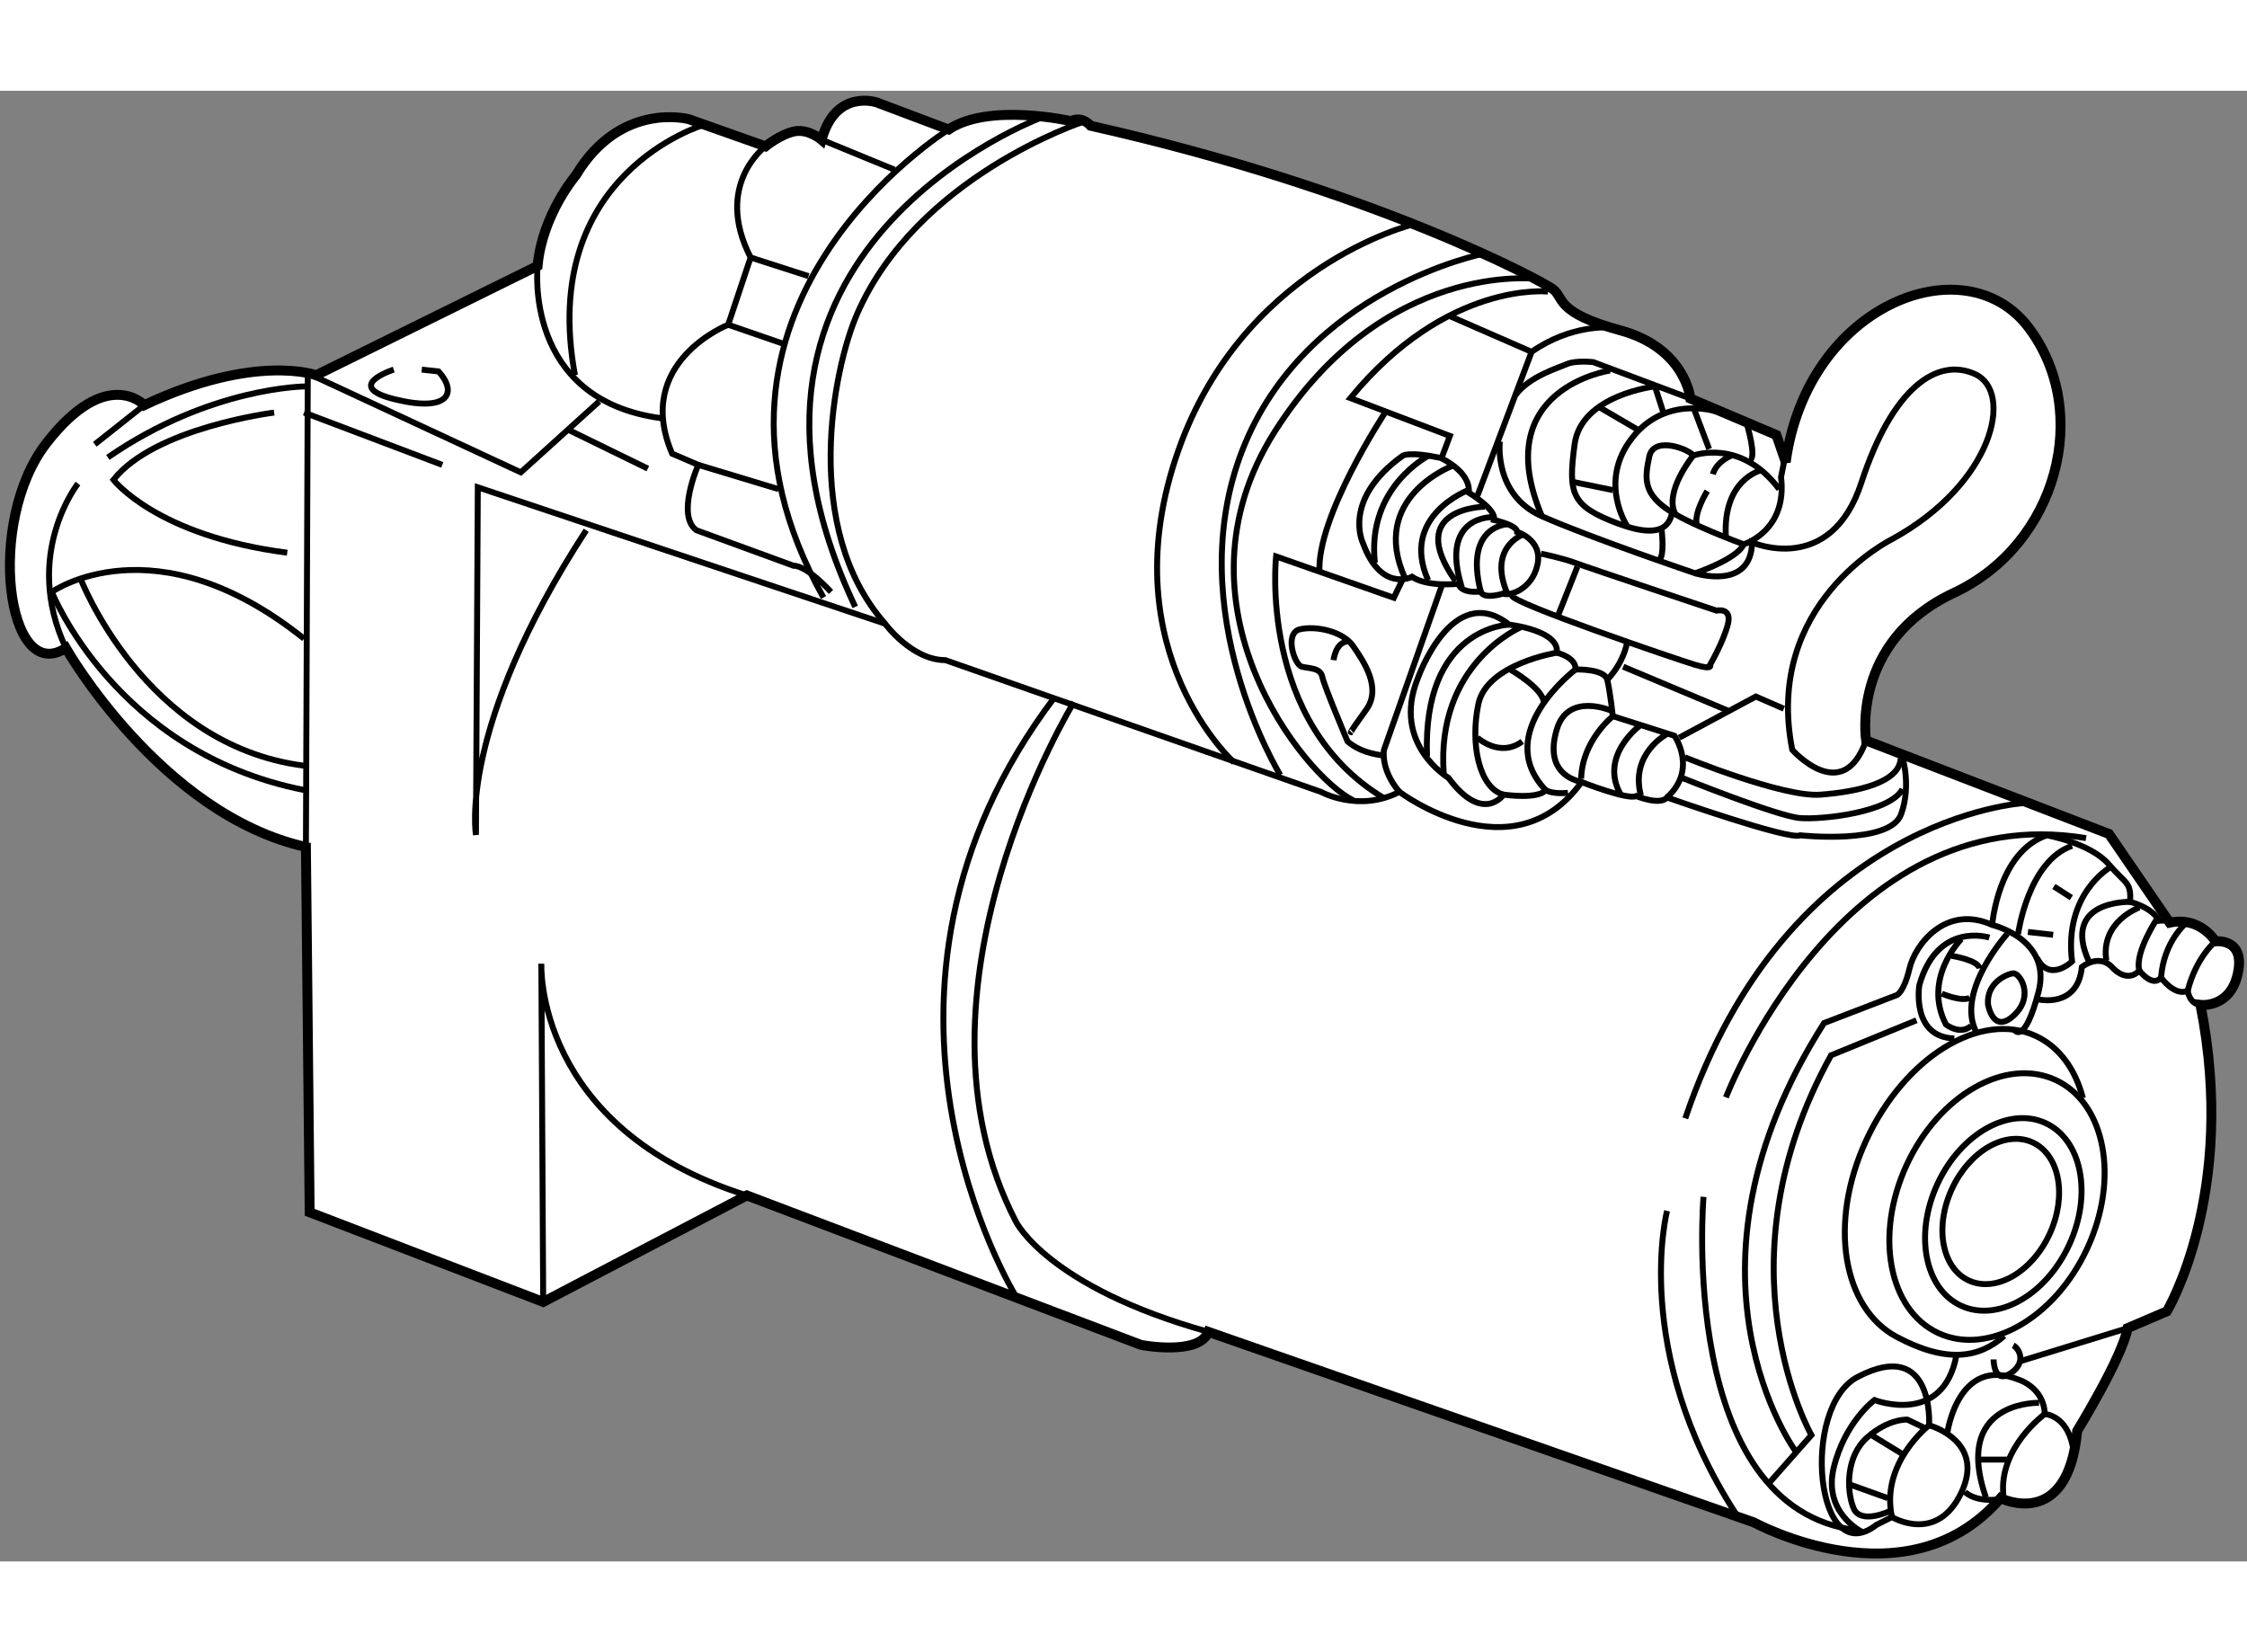 <?xml version="1.0" encoding="utf-8"?>
<!-- Generator: Adobe Illustrator 15.1.0, SVG Export Plug-In . SVG Version: 6.00 Build 0)  -->
<!DOCTYPE svg PUBLIC "-//W3C//DTD SVG 1.1//EN" "http://www.w3.org/Graphics/SVG/1.1/DTD/svg11.dtd">
<svg version="1.1" xmlns="http://www.w3.org/2000/svg" xmlns:xlink="http://www.w3.org/1999/xlink" x="0px" y="0px" width="244.8px"
	 height="180px" viewBox="72.214 50.925 113.59 74.344" enable-background="new 0 0 244.8 180" xml:space="preserve">
	
<rect x="72.214" y="50.925" width="113.59" height="74.344" fill="#808080" stroke="none"/>
	
<g><path fill="#FFFFFF" stroke="#000000" stroke-width="0.5" d="M99.674,112.151l10.295-5.384l19.93,7.557c0,0,2.928,0.565,3.4-0.661
			l27.58,9.633c0,0,7.745,4.252,12.468-1.227c0,0,3.4,1.7,3.873-3.4c0,0,2.267-3.683,2.55-5.195l1.983-0.849
			c0,0,3.59-5.953,1.7-15.491c0,0,1.513,0.188,1.89-1.606s-1.133-1.605-1.133-1.605s-0.757-1.275-2.314-0.945l-3.07-4.486
			l-12.278-4.722c0,0-0.803-5.006,4.438-7.462c5.242-2.456,6.992-9.163,3.779-13.413c-3.212-4.25-11.194-1.181-12.279,6.8
			l-0.473-1.369l-4.345-1.842c0,0-0.237-2.55-3.542-3.448c-3.305-0.897-2.834-1.652-3.401-2.078
			c-0.565-0.425-9.113-5.054-23.376-8.265c0,0-0.425-0.519-0.992-0.235c0,0-4.156-0.944-6.187,0.424l-3.636-1.369
			c0,0-2.078-0.709-2.787,1.889c0,0-0.661-0.567-1.37-0.425c-0.708,0.142-1.464,0.756-1.464,0.756l-3.872-1.37
			c0,0-3.448-0.945-5.715,2.834c0,0-1.699,1.983-1.936,4.581l-11.192,5.525c0,0-3.071-1.133-8.69,1.512c0,0-1.889-2.031-4.958,1.937
			s-1.983,12.279,0.992,10.342c0,0,4.77,8.405,12.137,10.059l0.189,18.466L99.674,112.151z"></path><path fill="none" stroke="#000000" stroke-width="0.3" d="M174.552,86.932c0,0-11.972,0.638-17.144,15.939"></path><path fill="none" stroke="#000000" stroke-width="0.3" d="M159.463,101.809c0,0,5.809-15.159,18.206-13.105"></path><path fill="none" stroke="#000000" stroke-width="0.3" d="M156.487,107.547c0,0-1.841,7.084,3.472,15.302"></path><path fill="none" stroke="#000000" stroke-width="0.3" d="M158.33,106.839c0,0-1.347,15.797,7.792,16.86"></path><path fill="none" stroke="#000000" stroke-width="0.3" d="M161.659,121.29l2.125-2.408c0,0-4.888-8.572,0.992-19.198l4.32-1.771"></path><path fill="none" stroke="#000000" stroke-width="0.3" d="M163.005,119.73c0,0-6.658-8.995,1.417-21.676l3.684-1.417
			c0,0,0.354-0.142,0.638-1.346c0.283-1.205,1.842-3.259,4.18-2.196c0,0,3.046,0.708,2.337,3.4
			c-0.708,2.691-1.204,1.913-1.204,1.913"></path><path fill="none" stroke="#000000" stroke-width="0.3" d="M172.78,93.733c0,0-2.621-0.851-3.541,2.408
			c0,0-0.426,2.621,1.771,2.692"></path><path fill="none" stroke="#000000" stroke-width="0.3" d="M173.701,93.521c0,0-2.691,2.976-1.559,5.029"></path><path fill="none" stroke="#000000" stroke-width="0.3" d="M171.364,93.804c0,0-1.983,1.984-0.779,4.321
			c0,0,0.708,0.567,1.275,0.071"></path><path fill="none" stroke="#000000" stroke-width="0.3" d="M170.868,94.654c0,0,1.347,0.213,1.417,0.638"></path><path fill="none" stroke="#000000" stroke-width="0.3" d="M170.372,96.566c0,0,0.992,0.425,1.417,0.213"></path><ellipse transform="matrix(0.907 0.42 -0.42 0.907 61.113 -62.836)" fill="none" stroke="#000000" stroke-width="0.3" cx="173.266" cy="107.38" rx="5.031" ry="7.054"></ellipse><path fill="none" stroke="#000000" stroke-width="0.3" d="M173.533,113.866c-1.269,1.13-2.923,1.397-5.448,0.046
			c-2.707-1.448-3.472-5.739-1.527-9.94c1.943-4.201,5.779-6.558,8.565-5.267c1.198,0.555,2.008,1.691,2.386,3.142"></path><ellipse transform="matrix(0.908 0.42 -0.42 0.908 61.211 -62.864)" fill="none" stroke="#000000" stroke-width="0.3" cx="173.443" cy="107.648" rx="3.666" ry="5.085"></ellipse><ellipse transform="matrix(0.907 0.42 -0.42 0.907 61.234 -62.892)" fill="none" stroke="#000000" stroke-width="0.3" cx="173.457" cy="107.628" rx="2.721" ry="3.847"></ellipse><path fill="none" stroke="#000000" stroke-width="0.3" d="M172.923,93.096c0,0,0.283-3.684,2.762-4.534
			c0,0,2.196,0.39,3.117,1.452c0.922,1.063,1.135,0.886,1.099,1.913c0,0,1.133,0.283,1.452,0.956c0,0,0.484-0.06,0.544,0.094"></path><path fill="none" stroke="#000000" stroke-width="0.3" d="M175.225,96.851c0,0,2.019,0.495,2.231-1.63
			c0,0,0.815-0.673,1.487-0.035c0,0,0.744,0.921,1.418,0.213c0,0,0.672,0.885,1.098,0.354c0,0,0.673,0.956,1.346,0.674
			c0,0,0.095,0.672,0.649,0.708"></path><path fill="none" stroke="#000000" stroke-width="0.3" d="M179.9,91.927c0,0-3.506-0.106-2.09,3.011"></path><path fill="none" stroke="#000000" stroke-width="0.3" d="M178.873,90.191c0,0-2.338,1.346-1.913,4.746
			c0,0-1.133,1.098-1.771-0.177"></path><path fill="none" stroke="#000000" stroke-width="0.3" d="M174.232,93.556c0,0,0.496-3.683,2.728-4.462"></path><line fill="none" stroke="#000000" stroke-width="0.3" x1="176.04" y1="91.147" x2="176.925" y2="91.715"></line><line fill="none" stroke="#000000" stroke-width="0.3" x1="176.004" y1="93.592" x2="174.729" y2="93.449"></line><path fill="none" stroke="#000000" stroke-width="0.3" d="M180.361,92.21c0,0-1.983,0.709-1.666,2.691"></path><path fill="none" stroke="#000000" stroke-width="0.3" d="M181.282,92.741c0,0-1.169,1.736-0.921,2.657"></path><path fill="none" stroke="#000000" stroke-width="0.3" d="M182.734,92.989c0,0-1.134,0.921-1.275,2.763"></path><path fill="none" stroke="#000000" stroke-width="0.3" d="M184.211,93.922c0,0-0.981,0.803-1.406,2.504"></path><path fill="none" stroke="#000000" stroke-width="0.3" d="M172.71,97.098c0,0,0.247,1.559,1.311,0.567
			c1.063-0.992,0.284-2.16-0.035-2.126C173.667,95.575,172.639,96,172.71,97.098z"></path><path fill="none" stroke="#000000" stroke-width="0.3" d="M169.734,118.385c0,0,0.276-4.481-3.612-2.443
			c-2.904,1.522-2.126,9.882,0.956,7.474l0.779-0.39c0,0,2.268,1.382,3.507-1.239S169.734,118.385,169.734,118.385z"></path><path fill="none" stroke="#000000" stroke-width="0.3" d="M169.734,118.385c0,0-2.479,1.913-1.877,4.641"></path><path fill="none" stroke="#000000" stroke-width="0.3" d="M167.787,122.707c0,0-1.523,0.743-1.878-0.143
			c-0.354-0.885-0.389-2.621,0.708-3.576c1.099-0.957,2.02-0.887,2.02-0.887l0.814,0.39"></path><line fill="none" stroke="#000000" stroke-width="0.3" x1="168.495" y1="119.908" x2="166.76" y2="118.846"></line><line fill="none" stroke="#000000" stroke-width="0.3" x1="167.645" y1="122.069" x2="165.768" y2="121.396"></line><path fill="none" stroke="#000000" stroke-width="0.3" d="M166.335,123.77c0,0-1.984-0.957-1.418-3.259
			c0.567-2.303,2.056-3.4,2.056-3.4s3.471,1.347,4.144-2.268"></path><path fill="none" stroke="#000000" stroke-width="0.3" d="M170.655,118.775c0,0,0.531-3.933,3.613-2.692
			c0,0,1.275,0.39,1.311,1.736c0,0,1.098,0.034,1.417,1.629"></path><path fill="none" stroke="#000000" stroke-width="0.3" d="M171.541,121.75c0,0,0.567,0.638,2.09,0.319"></path><path fill="none" stroke="#000000" stroke-width="0.3" d="M175.579,117.819c0,0-2.338,1.7-2.09,4.107"></path><path fill="none" stroke="#000000" stroke-width="0.3" d="M175.296,117.252c0,0-0.938-0.03-1.777,0.423
			c-0.98,0.527-1.829,1.71-0.915,4.358"></path><line fill="none" stroke="#000000" stroke-width="0.3" x1="172.355" y1="120.121" x2="173.701" y2="120.121"></line><path fill="none" stroke="#000000" stroke-width="0.3" d="M172.993,115.056c0,0,0,1.275,0.851,0.708
			c0.85-0.566,0.425-1.274,0.142-1.416"></path><line fill="none" stroke="#000000" stroke-width="0.3" x1="179.771" y1="113.474" x2="174.41" y2="115.127"></line><path fill="none" stroke="#000000" stroke-width="0.3" d="M126.947,52.504c0,0-8.371,2.743-11.405,9.705
			c-1.205,2.763-2.834,10.838,1.416,15.656c0,0,1.347,1.842,3.046,1.842l18.985,6.659c0,0,1.912,1.063,3.967,0
			c0,0,5.738,4.321,9.21-0.496c0,0,2.337,0.921,2.762,0.708c0,0,1.205,0.496,1.559,0.071c0,0,6.233,2.196,6.73,1.913
			c0,0,4.533,0.496,5.101-1.063c0.565-1.559,0-3.117,0-3.117"></path><path fill="none" stroke="#000000" stroke-width="0.3" d="M143.666,57.676c0,0-8.855,2.125-12.044,11.901
			c-3.187,9.776,2.977,15.302,2.977,15.302"></path><path fill="none" stroke="#000000" stroke-width="0.3" d="M147.208,59.163c0,0-8.997,1.771-12.185,9.917
			c-3.188,8.147,1.912,16.435,1.912,16.435"></path><path fill="none" stroke="#000000" stroke-width="0.3" d="M149.899,60.438c0,0-7.722-0.992-13.247,7.722
			c-5.525,8.713,1.488,17.426,3.967,18.631"></path><path fill="none" stroke="#000000" stroke-width="0.3" d="M150.467,61.076c0,0-5.101-0.567-9.989,5.384l5.029,1.913l-0.425,1.133
			c0,0,1.488,0.673,1.382,1.736c0,0,1.417,0.85,1.275,1.381c0,0,1.169,0.249,1.169,0.603c0,0,1.31,0.389,1.026,1.665
			c-0.282,1.275-1.452,1.594-1.734,1.452c0,0-0.992,0.319-1.135-0.106c0,0-0.955,0.142-1.133-0.389c0,0-1.559,0.177-2.338-0.354
			c0,0-1.558,0.815-2.479-1.7c0,0-1.098-2.196,2.019-4.427c0,0,0.355-0.212,1.842,0.106"></path><path fill="none" stroke="#000000" stroke-width="0.3" d="M144.445,69.364c0,0-3.152,1.594-2.728,5.419"></path><path fill="none" stroke="#000000" stroke-width="0.3" d="M145.613,69.896c0,0-4.214,1.594-2.373,5.667"></path><path fill="none" stroke="#000000" stroke-width="0.3" d="M146.464,71.1c0,0-3.507,1.311-2.055,4.569"></path><path fill="none" stroke="#000000" stroke-width="0.3" d="M147.278,71.95c0,0-4.108,0.036-1.487,3.754"></path><path fill="none" stroke="#000000" stroke-width="0.3" d="M147.633,72.481c0,0-2.657-0.071-1.522,3.542"></path><path fill="none" stroke="#000000" stroke-width="0.3" d="M148.447,72.835c0,0-2.23,0.036-1.382,3.4"></path><path fill="none" stroke="#000000" stroke-width="0.3" d="M149.191,73.367c0,0-1.771,0.638-0.779,2.975"></path><path fill="none" stroke="#000000" stroke-width="0.3" d="M143.099,75.669l-0.425,0.885l-5.951-2.089c0,0-0.921,8.394,5.455,12.22
			"></path><path fill="none" stroke="#000000" stroke-width="0.3" d="M142.249,67.168c0,0-3.507,5.313-3.33,8.111"></path><path fill="none" stroke="#000000" stroke-width="0.3" d="M153.606,62.895c0,0-1.938-0.189-3.967,1.228l-2.738,7.273"></path><path fill="none" stroke="#000000" stroke-width="0.3" d="M145.105,75.929l-2.928,8.312c0,0-0.189,0.992,0.779,2.125"></path><path fill="none" stroke="#000000" stroke-width="0.3" d="M142.178,84.524c0,0-1.085-0.048-1.842-0.708
			c0,0-1.181-2.787-1.275-3.259c-0.094-0.472-0.662-0.424-1.039-0.519c-0.377-0.095-0.896-1.701-0.094-1.89
			c0.802-0.188,2.173,0.095,2.691,0.851c0.52,0.756,1.461,2.108,0.661,3.211c-0.992,1.37-0.755,1.133-0.755,1.133"></path><path fill="none" stroke="#000000" stroke-width="0.3" d="M139.628,79.707c0,0,0.094-0.897,0.708-0.944"></path><line fill="none" stroke="#000000" stroke-width="0.3" x1="145.53" y1="62.328" x2="149.64" y2="64.122"></line><path fill="none" stroke="#000000" stroke-width="0.3" d="M157.669,66.483l-4.912-1.842c0,0-0.896-0.094-1.321,0.095
			c-0.426,0.189-1.89,0.614-2.599,1.559"></path><path fill="none" stroke="#000000" stroke-width="0.3" d="M148.034,68.656c0,0-0.33,2.692,2.126,3.778
			c2.454,1.086,7.745,2.881,7.745,2.881s2.125-0.709,2.455-1.464c0,0,2.219-0.662,1.889-3.4l0.189-0.945"></path><path fill="none" stroke="#000000" stroke-width="0.3" d="M153.606,65.067c0,0-6.186,0.897-3.446,7.367"></path><path fill="none" stroke="#000000" stroke-width="0.3" d="M156.724,72.339c-0.095,0.283-0.283,1.37-2.691,0.473
			c-2.409-0.897-2.551-1.511-2.22-4.014c0.331-2.503,4.061-2.928,4.061-2.928l0.426,1.322"></path><path fill="none" stroke="#000000" stroke-width="0.3" d="M160.36,73.851c0,0-2.88-1.039-3.967-1.842s-1.04-1.511-0.804-2.597
			c0.237-1.086,2.079-0.331,2.221-0.047c0,0,2.408-0.897,4.345,1.7"></path><path fill="none" stroke="#000000" stroke-width="0.3" d="M159.746,69.364c0,0-0.755,0.283-0.944,0.945"></path><path fill="none" stroke="#000000" stroke-width="0.3" d="M158.519,71.159c0,0-0.71,1.133-0.52,1.748"></path><path fill="none" stroke="#000000" stroke-width="0.3" d="M161.211,70.12c0,0-1.938,0.473-1.748,3.4"></path><path fill="none" stroke="#000000" stroke-width="0.3" d="M157.811,69.364c0,0-1.512,1.841-0.898,2.975"></path><path fill="none" stroke="#000000" stroke-width="0.3" d="M158.99,67.145c0,0-2.727-0.926-4.438,1.559
			c-1.464,2.125-0.095,4.203-0.095,4.203"></path><line fill="none" stroke="#000000" stroke-width="0.3" x1="153.04" y1="66.909" x2="154.978" y2="68.042"></line><line fill="none" stroke="#000000" stroke-width="0.3" x1="151.67" y1="70.687" x2="153.748" y2="71.112"></line><line fill="none" stroke="#000000" stroke-width="0.3" x1="157.811" y1="66.909" x2="158.613" y2="69.034"></line><path fill="none" stroke="#000000" stroke-width="0.3" d="M160.503,67.711c0,0,0.565,1.842,0.141,1.889"></path><path fill="none" stroke="#000000" stroke-width="0.3" d="M156.204,73.048c0,0,0.189,1.464-0.142,1.606"></path><path fill="none" stroke="#000000" stroke-width="0.3" d="M157.905,75.315c0,0,2.834,0.897,2.88-1.559
			c0,0,3.968,1.748,5.525-3.022c1.559-4.771,3.826-6.376,5.762-5.479s0.944,5.526-4.25,8.359c0,0-6.471,3.211-5.006,10.626
			c0,0,2.552,2.881,3.731-0.472"></path><path fill="none" stroke="#000000" stroke-width="0.3" d="M150.111,74.323c0,0,1.135,0.236,1.749,0.473
			c0.613,0.235,7.13,2.409,7.13,2.409s0.802-0.189,0.567,0.708c-0.236,0.897-0.897,2.03-0.897,2.03s0.188,0.284-0.755,0
			c-0.944-0.283-9.258-3.117-9.258-3.495"></path><line fill="none" stroke="#000000" stroke-width="0.3" x1="151.954" y1="74.984" x2="150.962" y2="77.487"></line><path fill="none" stroke="#000000" stroke-width="0.3" d="M151.481,86.413c0,0-0.757,0.095-1.134-0.142
			c0,0-0.188,0.472-2.125,0.236c0,0-1.039,1.511-2.786-0.85c0,0-2.881-1.701-1.559-5.006c0,0,1.747-5.006,4.629-2.739
			c0,0,2.549,0.284,2.408,1.417c0,0,0.992,0.236,0.945,0.85c0,0,1.462-0.048,1.604,0.519c0.142,0.567,0.283,1.841,0.283,1.841
			l3.117,0.992c0,0,1.181,1.7-0.378,3.117"></path><path fill="none" stroke="#000000" stroke-width="0.3" d="M150.915,79.33c0,0-3.543,0.566-3.967,2.597
			c-0.426,2.03,0.046,4.25,1.274,4.581"></path><path fill="none" stroke="#000000" stroke-width="0.3" d="M151.86,80.18c0,0-4.252,3.211-1.513,6.092"></path><path fill="none" stroke="#000000" stroke-width="0.3" d="M153.748,82.54c0,0-1.558,1.229-1.604,3.165"></path><path fill="none" stroke="#000000" stroke-width="0.3" d="M153.653,82.257c0,0-2.172-0.944-2.738,0.945
			c-0.567,1.888,0.472,2.502,1.252,2.668"></path><path fill="none" stroke="#000000" stroke-width="0.3" d="M155.118,83.013c0,0-2.126,1.559-0.945,3.542"></path><path fill="none" stroke="#000000" stroke-width="0.3" d="M156.487,83.438c0,0-1.89,0.992-1.322,3.117"></path><path fill="none" stroke="#000000" stroke-width="0.3" d="M154.457,78.857c0,0-0.143,0.944-0.992,1.842"></path><path fill="none" stroke="#000000" stroke-width="0.3" d="M148.554,80.18c0,0,1.652,0.944,1.7,1.652"></path><path fill="none" stroke="#000000" stroke-width="0.3" d="M146.901,83.627c0,0,1.133,1.039,2.267,0.188"></path><line fill="none" stroke="#000000" stroke-width="0.3" x1="154.268" y1="80.038" x2="159.558" y2="82.257"></line><polyline fill="none" stroke="#000000" stroke-width="0.3" points="157.102,83.627 160.974,81.548 162.391,82.163 		"></polyline><path fill="none" stroke="#000000" stroke-width="0.3" d="M157.386,84.619c0,0,4.957,2.031,6.847,1.889
			c1.89-0.142,4.017-0.614,4.063-1.841"></path><path fill="none" stroke="#000000" stroke-width="0.3" d="M157.244,85.658c0,0,4.816,1.937,5.95,2.031
			c1.133,0.094,4.58-0.284,5.194-1.464"></path><path fill="none" stroke="#000000" stroke-width="0.3" d="M149.072,78.054c0,0-4.297,1.842-3.872,7.414"></path><path fill="none" stroke="#000000" stroke-width="0.3" d="M148.507,77.913c0,0-4.392,0.094-4.156,6.659"></path><path fill="none" stroke="#000000" stroke-width="0.3" d="M126.499,81.832c0,0-8.973,14.641-2.928,26.259
			c0,0,1.605,3.304,9.729,5.572"></path><path fill="none" stroke="#000000" stroke-width="0.3" d="M123.571,111.868c0,0-9.446-15.302,1.983-30.32"></path><path fill="none" stroke="#000000" stroke-width="0.3" d="M99.674,112.151L99.58,95.056c0,0-0.377,8.312,10.39,11.712"></path><path fill="none" stroke="#000000" stroke-width="0.3" d="M116.958,77.865l-20.59-6.895l-0.094,17.568
			c0,0-0.944-5.384,5.573-15.396"></path><line fill="none" stroke="#000000" stroke-width="0.3" x1="94.573" y1="69.837" x2="87.584" y2="67.192"></line><polyline fill="none" stroke="#000000" stroke-width="0.3" points="87.679,89.152 87.773,65.208 98.541,70.214 102.507,66.625 		
			"></polyline><line fill="none" stroke="#000000" stroke-width="0.3" x1="104.963" y1="70.025" x2="100.902" y2="68.042"></line><path fill="none" stroke="#000000" stroke-width="0.3" d="M99.392,59.777c0,0-0.757,6.754,6.233,7.698"></path><path fill="none" stroke="#000000" stroke-width="0.3" d="M107.797,52.646c0,0-8.406,2.456-6.517,12.657"></path><path fill="none" stroke="#000000" stroke-width="0.3" d="M110.915,53.732c0,0-2.646,1.937-0.756,5.62l-1.134,3.4
			c0,0-4.816,1.89-2.833,6.518l1.322,0.566c0,0-1.133,2.55-0.094,3.305l4.912,1.795c0,0,0.566-0.095,1.889,1.322"></path><path fill="none" stroke="#000000" stroke-width="0.3" d="M120.171,52.882c0,0-14.546,9.021-6.329,23.661"></path><path fill="none" stroke="#000000" stroke-width="0.3" d="M124.894,52.269c0,0-18.041,6.611-9.446,24.746"></path><line fill="none" stroke="#000000" stroke-width="0.3" x1="113.749" y1="53.401" x2="117.431" y2="54.913"></line><line fill="none" stroke="#000000" stroke-width="0.3" x1="110.159" y1="59.353" x2="113.087" y2="60.296"></line><line fill="none" stroke="#000000" stroke-width="0.3" x1="109.024" y1="62.752" x2="111.764" y2="63.697"></line><line fill="none" stroke="#000000" stroke-width="0.3" x1="107.514" y1="69.837" x2="111.575" y2="71.064"></line><path fill="none" stroke="#000000" stroke-width="0.3" d="M92.118,65.02c0,0-2.644,0.85,0.095,1.511
			c2.739,0.661,3.117-0.378,2.172-1.417l-0.85-0.094"></path><line fill="none" stroke="#000000" stroke-width="0.3" x1="79.509" y1="66.814" x2="77.005" y2="68.798"></line><path fill="none" stroke="#000000" stroke-width="0.3" d="M87.679,65.87c0,0-4.817,0-10.012,3.589"></path><path fill="none" stroke="#000000" stroke-width="0.3" d="M86.073,67.192c0,0-6.044,0.755-8.123,3.4c0,0,2.172,2.833,8.784,3.684"></path><path fill="none" stroke="#000000" stroke-width="0.3" d="M76.155,70.781c0,0-2.833,3.589-0.613,8.312"></path><path fill="none" stroke="#000000" stroke-width="0.3" d="M87.584,78.621c-7.556-6.044-12.751-2.361-12.751-2.361
			s3.211,8.123,12.751,10.012"></path><path fill="none" stroke="#000000" stroke-width="0.3" d="M76.25,75.504c0,0,3.212,8.5,11.334,9.54"></path></g>


</svg>